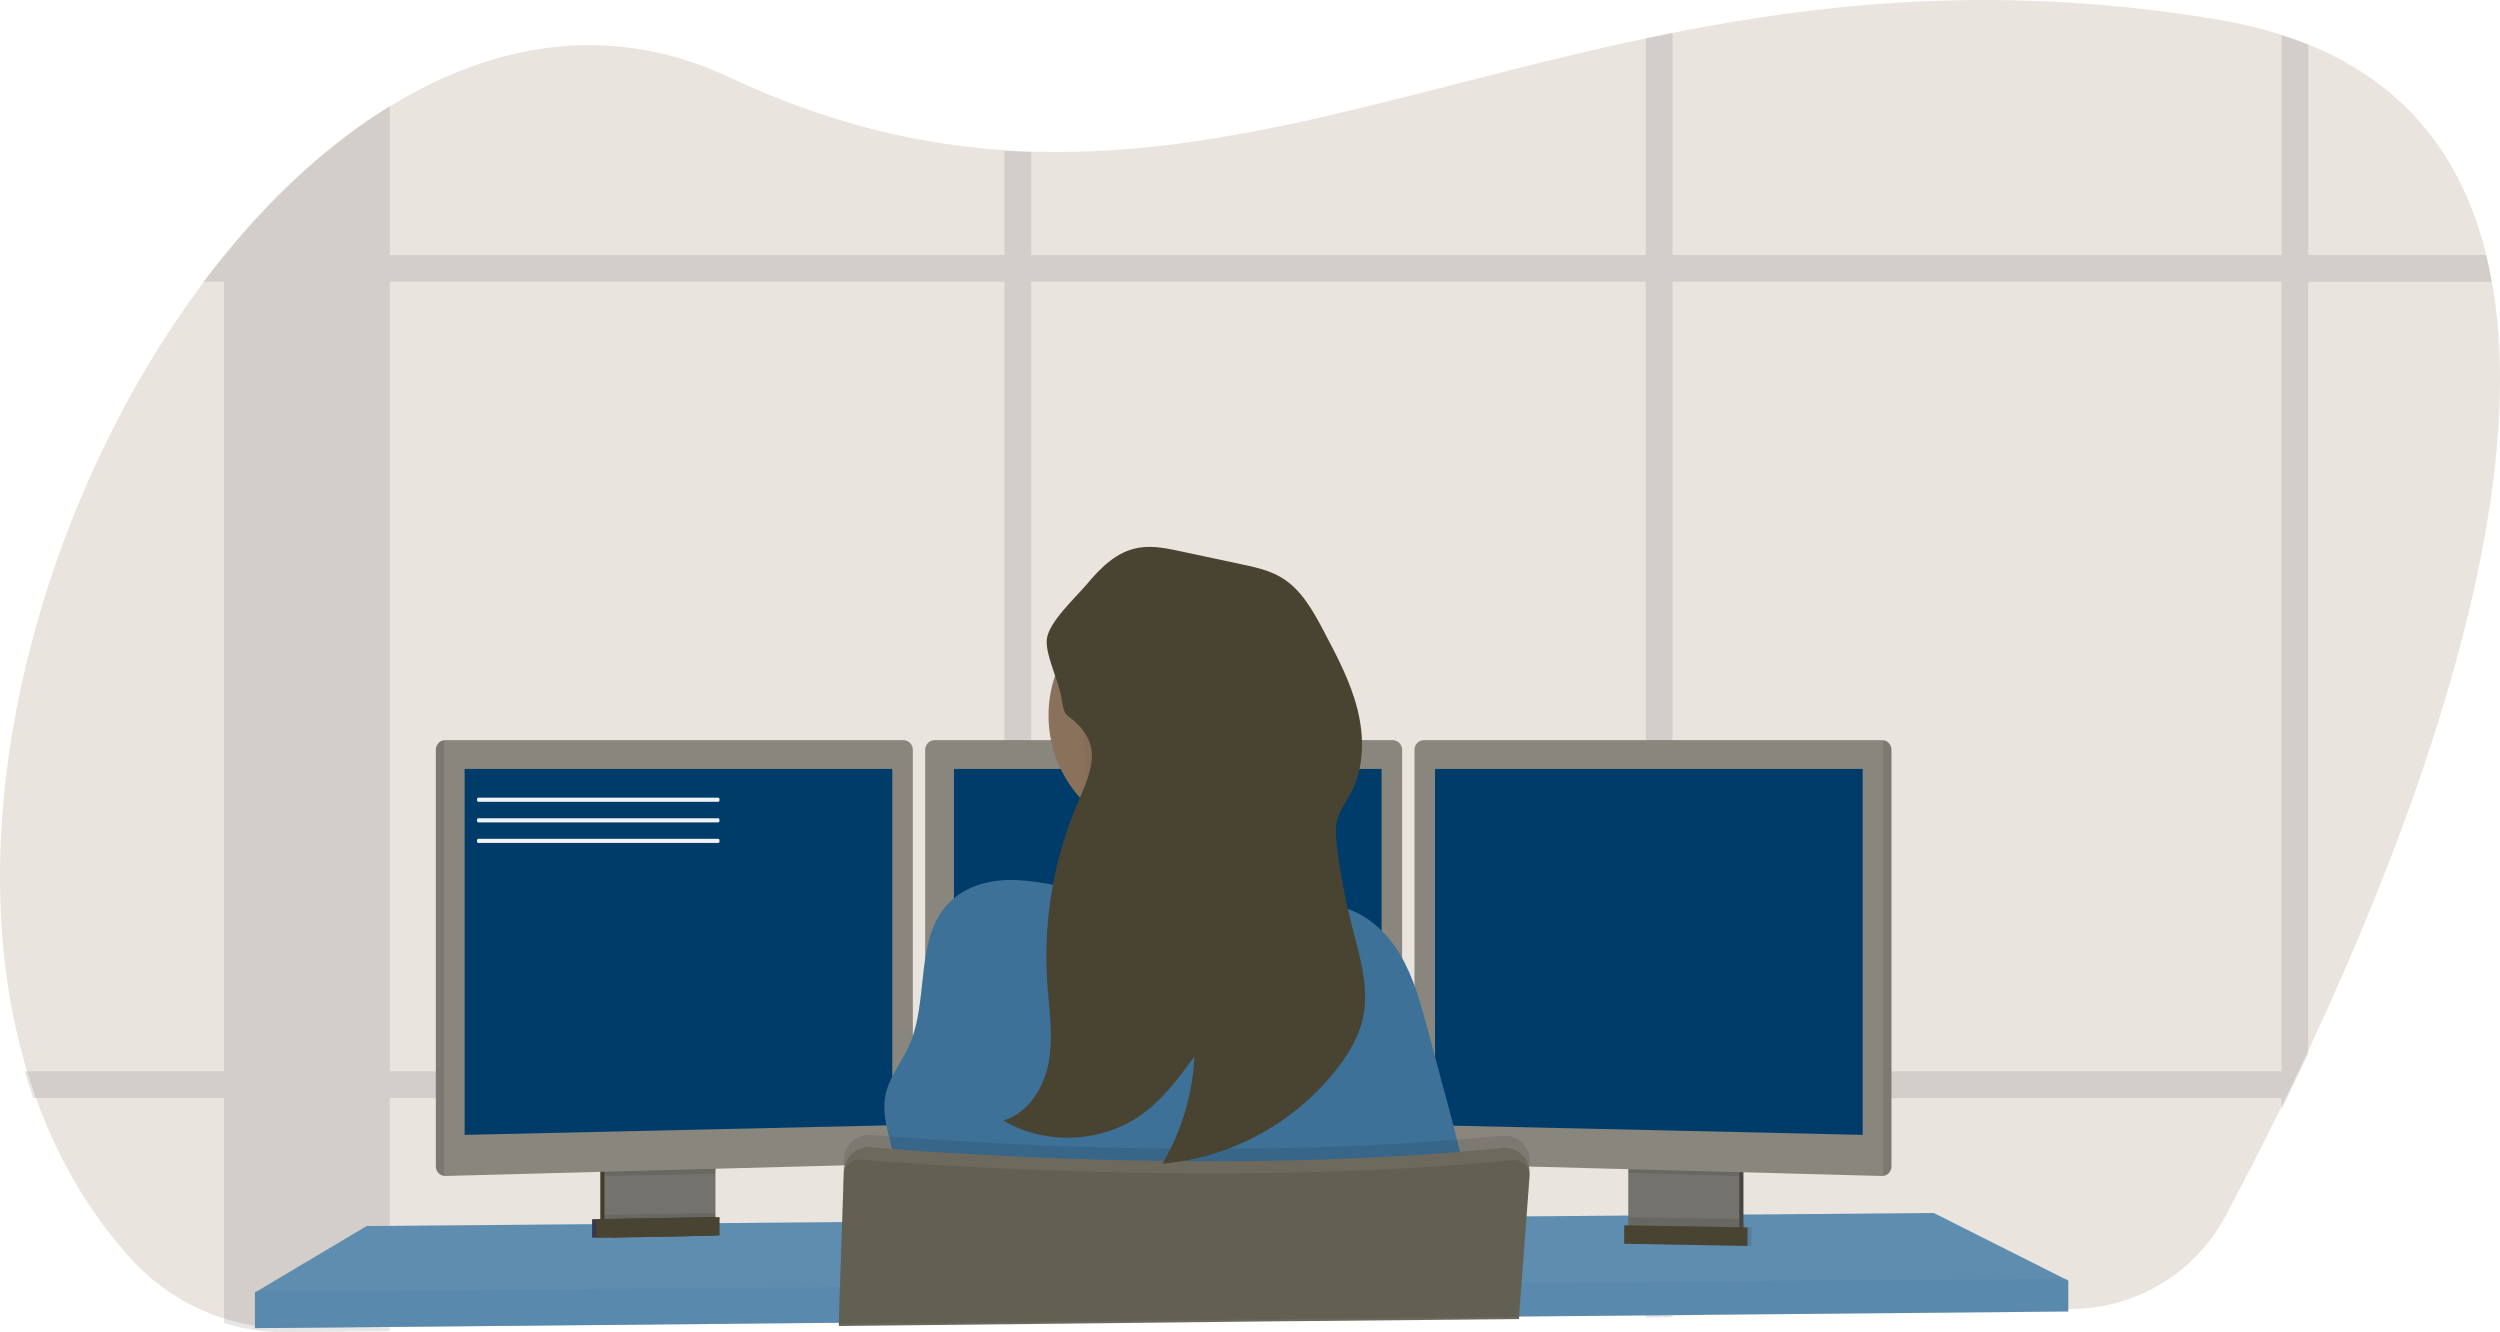 <svg xmlns="http://www.w3.org/2000/svg" width="608" height="324" viewBox="0 0 608 324">
    <g fill="none">
        <path fill="#EAE4DF" d="M561.4 255.456c-.677 1.458-1.352 2.896-2.026 4.314-1.05 2.204-2.088 4.365-3.112 6.483-.455.939-.91 1.86-1.354 2.781-5.022 10.243-9.71 19.303-13.693 26.754-7.36 13.751-21.644 22.4-37.258 22.562l-88.549.962h-.934l-7.59.082-6.494.07-19.91.215h-.806l-10.137.111h-.31l-62.476.676-55.768.583-6.488.07-40.289.438h-.046l-26.13.28h-.28l-82.622.891-24.716.269c-2.105.024-4.209-.081-6.3-.315-.713-.082-1.425-.175-2.132-.286-11.527-1.777-22.097-7.443-29.948-16.056-10.633-11.677-18.37-25.302-23.566-40.087-.751-2.134-1.452-4.295-2.102-6.483-17.99-60.72 3.941-139.057 43.413-191.48 1.654-2.192 3.336-4.33 5.045-6.413l.04-.047c12.14-14.878 25.75-27.308 40.249-36.146 25.691-15.688 54.156-20.108 82.154-6.938 23.69 11.147 45.807 16.389 67.248 17.811 2.166.14 4.332.245 6.487.31 49.182 1.544 95.275-16.15 149.402-27.571 2.155-.455 4.315-.904 6.493-1.33C445.508.295 488.343-3.751 539.282 4.755c5.293.864 10.515 2.11 15.626 3.732 2.246.723 4.41 1.5 6.493 2.332 24.313 9.876 37.573 28.124 43.208 50.989.533 2.122.995 4.281 1.384 6.477 9.99 55-19.269 133.017-44.592 187.172z"/>
        <path fill="#000" d="M290.004 260.528c-.236 2.187-.6 4.358-1.093 6.502h54.742v-6.502h-53.65zm-45.716 36.721l6.491-.052v-16.06c-2.226-.1-4.393-.199-6.49-.304v16.416zM108.21 260.53v6.5h115.97v-6.5H108.21zM604.615 62.031h-43.232v-51.15c-2.084-.846-4.25-1.625-6.497-2.338v53.488H406.761V8c-2.179.427-4.34.877-6.496 1.333v52.7H250.779V36.98c-2.156-.064-4.323-.17-6.49-.31v25.362H94.801V25.785c-14.506 8.863-28.124 21.327-40.27 36.247h-.041v.047c-1.714 2.105-3.397 4.248-5.048 6.431h5.048v192.018H6c.647 2.195 1.348 4.362 2.103 6.502h46.382v54.733c2.334.715 4.716 1.26 7.127 1.631.707.112 1.42.205 2.133.287 2.093.234 4.198.34 6.304.316l24.73-.27v-56.71h149.51v55.08l6.49-.07V267.03h149.486v53.412l6.496-.07V267.03h148.096v2.788c.444-.923.9-1.847 1.355-2.788 1.025-2.125 2.063-4.292 3.114-6.502.674-1.418 1.35-2.86 2.027-4.326V68.533H606c-.393-2.217-.855-4.384-1.385-6.5zM94.802 260.528V68.51h149.486v192.018H94.802zm155.989 0V68.51h149.474v192.018H250.79zm304.078 0H406.76V68.51h148.096l.012 192.018z" opacity=".1"/>
        <path fill="#76B0DC" d="M503 311.454L503 318.959 414.497 319.767 413.553 319.784 379.916 320.09 379.112 320.102 368.888 320.188 368.585 320.188 306.263 320.76 203.959 321.701 203.872 321.701 177.86 321.944 177.58 321.949 62 323 62 314.34 89.177 298.175 143.704 297.725 144.87 297.719 145.254 297.713 146.419 297.696 172.6 297.482 173.77 297.477 174.143 297.471 175.308 297.465 183.703 297.396 183.925 297.39 204.635 297.217 204.804 297.217 366.407 295.866 370.362 295.837 370.758 295.837 373.776 295.808 395.709 295.629 396.875 295.612 397.952 295.6 398.512 295.6 405.333 295.548 406.685 295.531 408.497 295.52 414.177 295.468 423.189 295.393 424.354 295.381 426.381 295.369 426.76 295.369 470.283 295z"/>
        <path fill="#000" d="M503 311.454L503 318.959 414.497 319.767 413.553 319.784 379.916 320.09 379.112 320.102 368.888 320.188 368.585 320.188 306.263 320.76 203.959 321.701 203.872 321.701 177.86 321.944 177.58 321.949 62 323 62 314.34 89.177 298.175 143.704 297.725 144.87 297.719 145.254 297.713 146.419 297.696 172.6 297.482 173.77 297.477 174.143 297.471 175.308 297.465 183.703 297.396 183.925 297.39 204.635 297.217 204.804 297.217 366.407 295.866 370.362 295.837 370.758 295.837 373.776 295.808 395.709 295.629 396.875 295.612 397.952 295.6 398.512 295.6 405.333 295.548 406.685 295.531 408.497 295.52 414.177 295.468 423.189 295.393 424.354 295.381 426.381 295.369 426.76 295.369 470.283 295z" opacity=".2"/>
        <path fill="#494331" d="M173 283v14.052c0 1.358-.78 2.595-2.003 3.178-.447.217-.935.335-1.431.344l-19.977.425c-.534.013-1.063-.1-1.546-.327-1.246-.573-2.044-1.822-2.043-3.196V283h27z"/>
        <path fill="#000" d="M173 283v14.052c0 1.358-.78 2.595-2.003 3.178-.447.217-.935.335-1.431.344l-19.977.425c-.534.013-1.063-.1-1.546-.327-1.246-.573-2.044-1.822-2.043-3.196V283h27z" opacity=".1"/>
        <path fill="#73726C" d="M174 283v14.052c0 1.358-.78 2.595-2.003 3.178-.447.217-.935.335-1.431.344l-19.977.425c-.534.013-1.063-.1-1.546-.327-1.246-.573-2.044-1.822-2.043-3.196V283h27z"/>
        <path fill="#514E47" d="M397 282H424V301H397z"/>
        <path fill="#000" d="M397 282H424V301H397z" opacity=".1"/>
        <path fill="#73726C" d="M396 282H423V301H396z"/>
        <path fill="#000" d="M174 283L174 285.393 147 286 147 283z" opacity=".1"/>
        <path fill="#88867D" d="M222 182.31v98.396c-.015 1.247-1 2.264-2.239 2.31L108.326 286h-.03c-1.261-.016-2.28-1.041-2.296-2.31V182.31c.016-1.269 1.035-2.294 2.297-2.31h111.406c1.262.016 2.281 1.041 2.297 2.31z"/>
        <path fill="#000" d="M108 180v106h-.025c-1.085-.016-1.962-1.041-1.975-2.31V182.31c.013-1.269.89-2.294 1.975-2.31H108z" opacity=".1"/>
        <path fill="#003C6A" d="M113 187L217 187 217 273.662 113 276z"/>
        <path fill="#000" d="M423 282L423 286 396 285.214 396 282z" opacity=".1"/>
        <path fill="#88867D" d="M460 182.31v101.38c-.016 1.28-1.052 2.31-2.325 2.31l-111.437-2.983c-1.239-.047-2.223-1.064-2.238-2.311V182.31c.016-1.27 1.035-2.295 2.296-2.311H457.68c1.271.003 2.304 1.032 2.32 2.31z"/>
        <path fill="#000" d="M460 182.31v101.38c-.014 1.28-.905 2.31-2 2.31V180c1.095 0 1.986 1.03 2 2.31z" opacity=".1"/>
        <path fill="#003C6A" d="M453 187L349 187 349 273.662 453 276z"/>
        <path fill="#88867D" d="M341 182.31v98.396c-.015 1.247-1 2.264-2.239 2.31L227.326 286c-1.273 0-2.31-1.03-2.326-2.31V182.31c.016-1.269 1.035-2.294 2.297-2.31h111.406c1.262.016 2.281 1.041 2.297 2.31z"/>
        <path fill="#003C6A" d="M232 187L336 187 336 273.662 232 276z"/>
        <path fill="#316791" d="M503 311L503 318.8 414.497 319.64 413.553 319.658 379.916 319.976 379.112 319.988 368.888 320.078 368.585 320.078 306.263 320.672 203.959 321.65 203.872 321.65 177.86 321.902 177.58 321.908 62 323 62 314 179.975 313.202 180.254 313.202 204.134 313.034 204.244 313.034 369.156 311.912 369.325 311.912 369.424 311.906 369.698 311.906 372.488 311.888 373.339 311.888 416.734 311.588 419.297 311.576 419.868 311.57z" opacity=".1"/>
        <circle cx="285" cy="174" r="30" fill="#8A715C"/>
        <path fill="#846D5A" d="M314 219.902s-57.083 6.97-51.633 0c1.973-2.52 2.518-9.989 2.41-18.497-.035-2.585-.127-5.262-.259-7.928-.63-12.777-2.151-25.264-2.151-25.264s49.912-23.812 44.175-4.937c-2.295 7.626-1.543 18.335.2 28.389.511 2.933 1.102 5.808 1.722 8.537 1.512 6.658 3.36 13.234 5.536 19.7z"/>
        <path fill="#3D7198" d="M295.398 218.076c6.745-1.237 13.889-3.485 20.236-.894 1.67.68 3.205 1.673 4.917 2.242 1.71.57 3.586.709 5.368 1.11 6.258 1.406 11.333 6.129 14.592 11.62 3.258 5.49 4.946 11.7 6.598 17.846l4.044 15.006c3.516 13.043 7.032 26.196 7.847 39.68-48.953 2.778-98.018 3.055-147 .83 3.188-6.007 6.446-12.38 6.177-19.171-.27-6.791-4.214-13.49-2.79-20.183.909-4.264 3.85-7.779 5.65-11.747 5.127-11.34 1.136-26.602 10.15-35.235 4.055-3.88 9.962-5.35 15.606-5.164 7.196.238 14.563 2.463 21.683 3.55 9.118 1.37 17.733 2.184 26.922.51z"/>
        <path fill="#000" d="M371.984 282.7l-.058.823v.057l-.1 1.324-.777 10.656-.941 12.837-.27 3.615-.584 7.737v.098l-62.54.576-102.632 1.093V322H204v-.644l.263-8.267.503-16.153.432-13.695.041-1.365c.052-1.664.796-3.234 2.059-4.341 1.262-1.107 2.932-1.655 4.616-1.513 2.759.23 6.342.512 10.626.812l1.754.126c24.741 1.693 70.466 3.88 116.607 1.152.97-.052 1.946-.11 2.922-.179 7.154-.443 14.303-1.013 21.38-1.727 1.812-.187 3.615.426 4.923 1.674 1.309 1.247 1.989 3.002 1.858 4.79v.03z" opacity=".1"/>
        <path fill="#6D695C" d="M204 322.977v-.487l102.692-1.107 62.567-.58h.175v-.098l.585-7.79.252-3.477.959-13.104.754-10.375v-.255c.035-.478.013-.958-.064-1.431.003-.02.003-.039 0-.058-.161-.978-.563-1.902-1.17-2.69-1.309-1.663-3.391-2.54-5.508-2.318-7.081.719-14.233 1.293-21.39 1.74-.976.069-1.953.127-2.924.179-46.159 2.718-91.903.516-116.655-1.16l-1.754-.127c-4.286-.301-7.87-.58-10.63-.817-3.146-.263-5.983 1.87-6.573 4.944-.06.313-.095.631-.106.95l-.397 12.844-.544 16.268-.257 8.323V323l-.012-.023z"/>
        <path fill="#000" d="M371.99 286.207l-.718 9.081-1.069 13.537-.269 3.388-.584 7.59-.035.378v.101l-.088.877.065-.877h-.17l-62.508.592L204 322v-.166l.286-8.507.584-16.623.374-11.048c.038-1.277.71-2.448 1.788-3.11.661-.411 1.435-.598 2.208-.533 1.227.1 2.734.219 4.493.35 2.856.212 6.379.461 10.48.722 7.595.486 17.123 1.007 28.041 1.433 30.378 1.185 71.389 1.582 110.343-1.877 1.752-.155 3.563-.326 5.333-.498.701-.071 1.407.065 2.033.39.178.09.346.198.503.32.508.374.911.877 1.168 1.458.06.116.109.237.146.361.176.491.247 1.014.21 1.535zM174 295v1.679c0 1.246-.78 2.381-2.003 2.916l-22.954.405c-1.246-.525-2.044-1.67-2.043-2.932v-1.579l27-.489z" opacity=".1"/>
        <path fill="#3F3D56" d="M174 300.483L144 301 144 296.517 174 296z"/>
        <path fill="#000" d="M174 300.483L144 301 144 296.517 174 296z" opacity=".1"/>
        <path fill="#494331" d="M175 300.483L145 301 145 296.517 175 296z"/>
        <path fill="#000" d="M396 296v1.679c0 1.246.78 2.381 2.003 2.916l22.954.405c1.246-.525 2.044-1.67 2.043-2.932v-1.579L396 296z" opacity=".1"/>
        <path fill="#000" d="M396 302.483L426 303 426 298.517 396 298z" opacity=".1"/>
        <path fill="#494331" d="M395 302.483L425 303 425 298.517 395 298zM265.542 183.575c.047 4.08-1.848 7.928-3.456 11.7-5.855 13.738-8.39 28.656-7.403 43.55.427 6.413 1.509 12.825.427 19.179-1.082 6.354-4.93 12.69-11.11 14.515 10.25 6.092 24.127 5.45 33.775-1.55 5.14-3.732 8.97-8.937 12.718-14.055-.445 9.194-3.115 18.144-7.783 26.086 17.062-1.506 32.683-10.153 42.985-23.795 2.52-3.387 4.713-7.106 5.684-11.21 1.807-7.578-.714-15.454-2.638-23.026-1.607-6.33-2.812-12.755-3.607-19.237-.252-2.075-.457-4.209.058-6.237.585-2.373 2.146-4.378 3.298-6.54 3.275-6.145 3.35-13.583 1.672-20.334-1.678-6.75-4.964-12.976-8.221-19.126-2.608-4.931-5.438-10.09-10.21-12.987-2.982-1.808-6.432-2.56-9.87-3.288l-14.835-3.166c-3.246-.693-6.585-1.387-9.865-.88-5.538.863-9.438 4.85-12.864 8.942-2.684 3.183-9.245 9.158-9.707 13.326-.421 3.842 2.982 10.277 3.56 14.329.761 5.246 1.299 3.497 4.27 6.715 1.877 1.994 3.087 4.296 3.122 7.089z"/>
        <path fill="#F2F2F2" d="M174.707 195h-58.414c-.162 0-.293-.224-.293-.5s.131-.5.293-.5h58.414c.162 0 .293.224.293.5s-.131.5-.293.5zM174.707 200h-58.414c-.162 0-.293-.224-.293-.5s.131-.5.293-.5h58.414c.162 0 .293.224.293.5s-.131.5-.293.5zM174.707 205h-58.414c-.162 0-.293-.224-.293-.5s.131-.5.293-.5h58.414c.162 0 .293.224.293.5s-.131.5-.293.5z"/>
    </g>
</svg>
